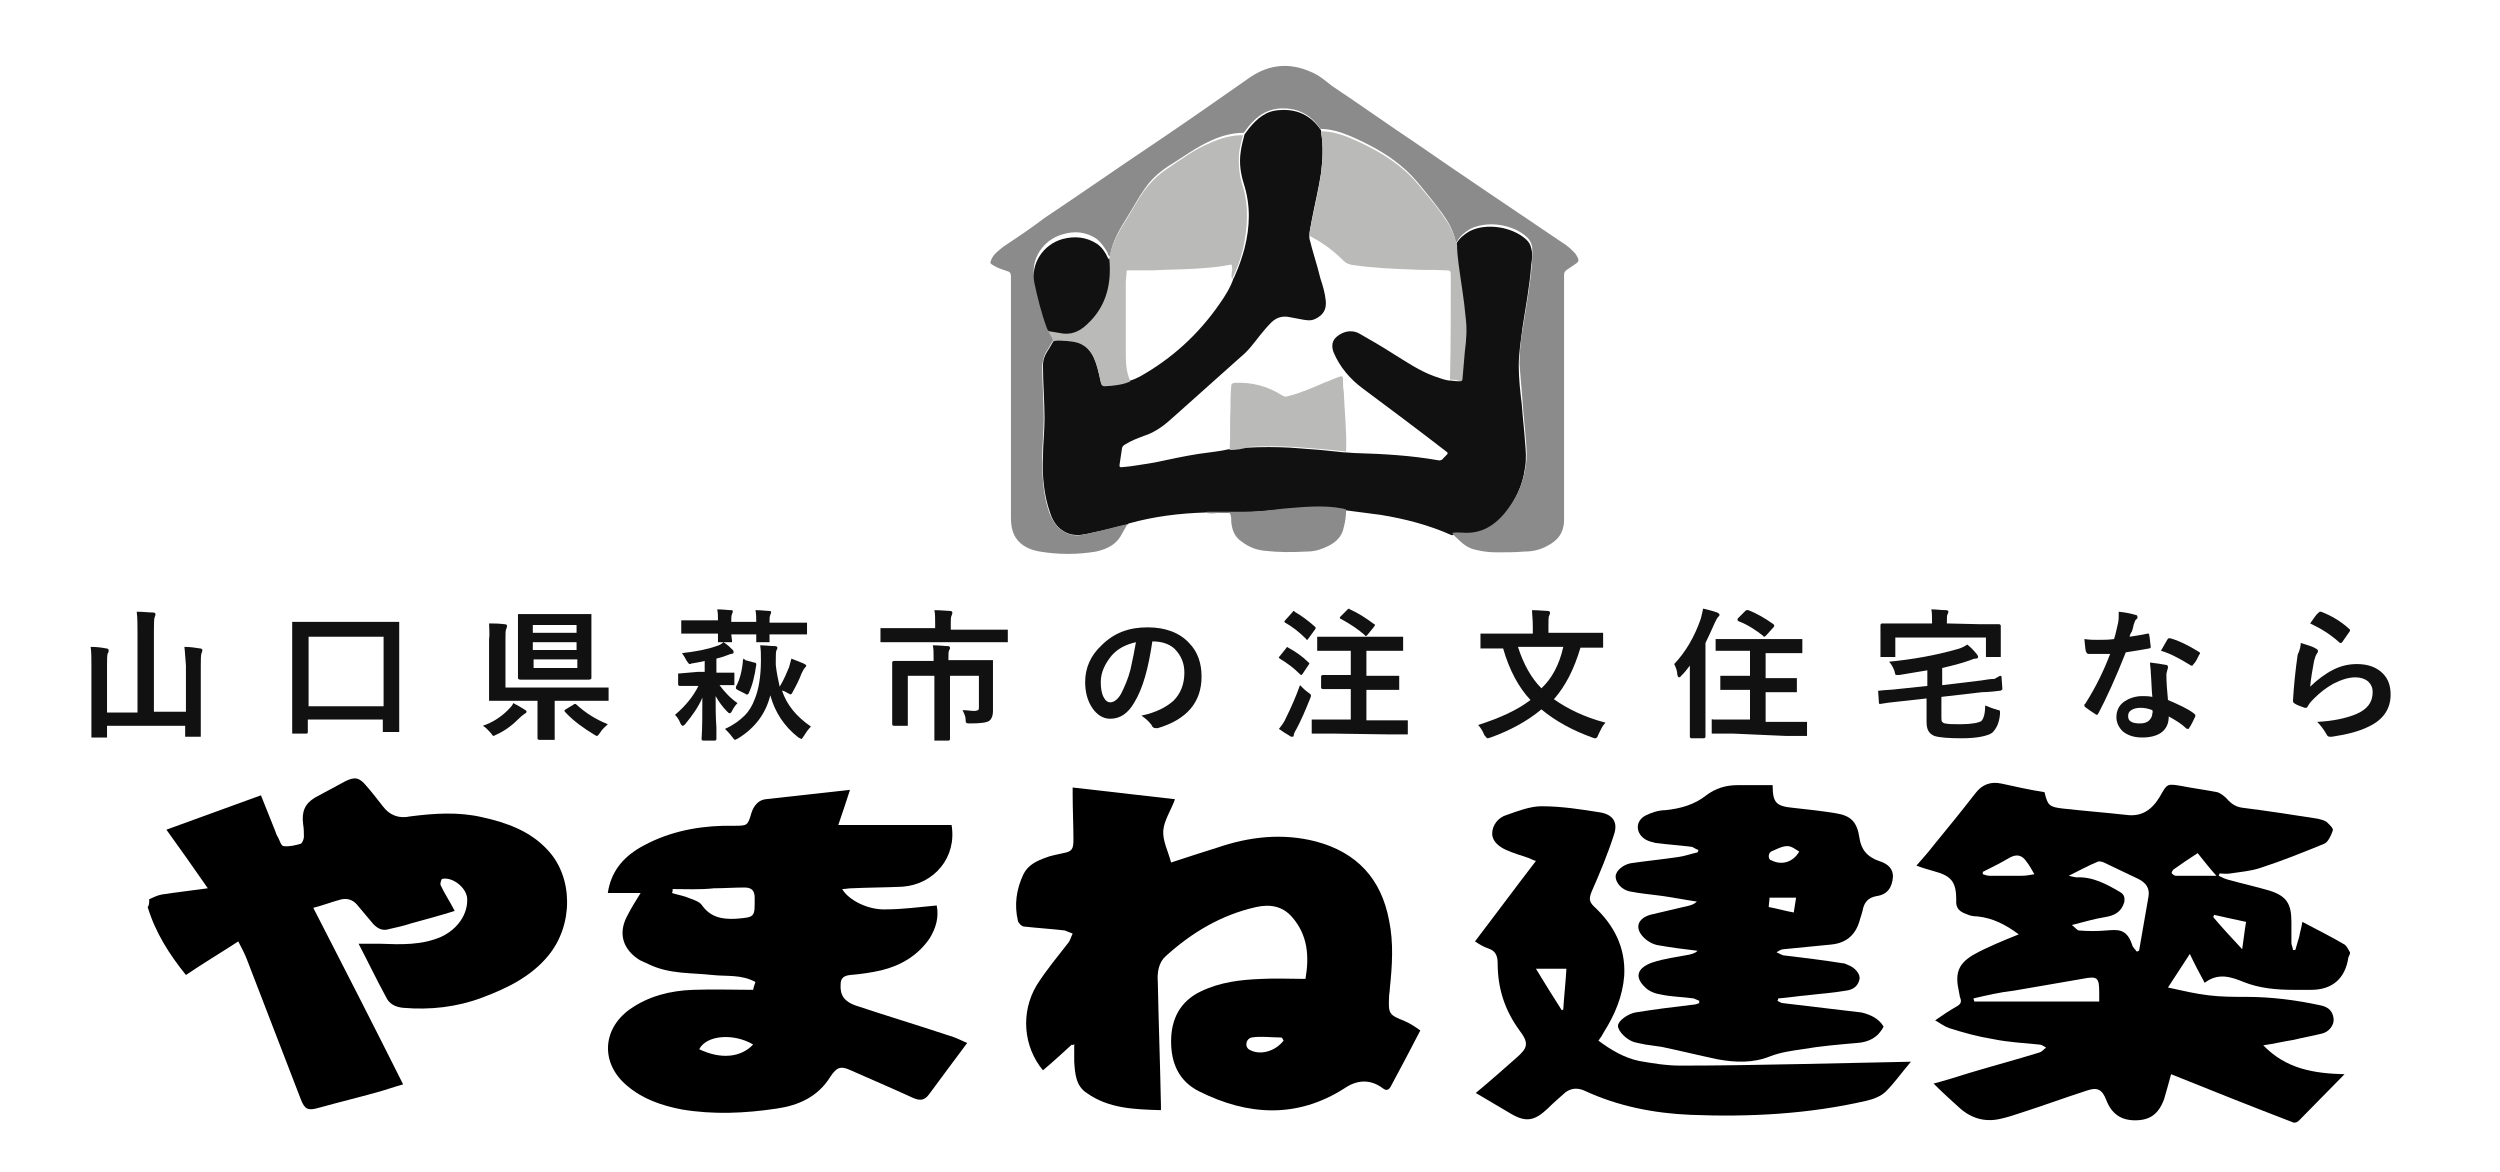 <?xml version="1.0" encoding="utf-8"?>
<!-- Generator: Adobe Illustrator 24.0.2, SVG Export Plug-In . SVG Version: 6.00 Build 0)  -->
<svg version="1.1" id="レイヤー_1" xmlns="http://www.w3.org/2000/svg" xmlns:xlink="http://www.w3.org/1999/xlink" x="0px"
	 y="0px" viewBox="0 0 320 150" style="enable-background:new 0 0 320 150;" xml:space="preserve">
<style type="text/css">
	.st0{fill:none;}
	.st1{fill:#111111;}
	.st2{fill:#8B8B8B;}
	.st3{fill:#BABAB8;}
</style>
<polygon class="st0" points="102.4,-46.8 100.2,-46.8 100.2,-46.8 "/>
<g>
	<path class="st1" d="M23.6,82.8c0.7,0,1.4,0.1,2,0.2c0.2,0,0.3,0.1,0.3,0.2c0,0.1,0,0.2-0.1,0.4c-0.1,0.2-0.1,0.8-0.1,1.8v5.6
		l0,3.1c0,0.1,0,0.2,0,0.2c0,0-0.1,0-0.2,0h-1.6c-0.1,0-0.1,0-0.2,0c0,0,0-0.1,0-0.2v-1.2h-10v1.3c0,0.1,0,0.2,0,0.2
		c0,0-0.1,0-0.2,0h-1.6c-0.1,0-0.1,0-0.2,0c0,0,0-0.1,0-0.2l0-3.2v-5.8c0-1,0-1.8-0.1-2.4c0.8,0,1.5,0.1,2,0.2
		c0.2,0,0.3,0.1,0.3,0.2c0,0.1,0,0.1,0,0.2c0,0.1-0.1,0.2-0.1,0.2c-0.1,0.2-0.1,0.8-0.1,1.7v5.9h3.9V81.1c0-1,0-2-0.1-2.8
		c0.9,0,1.5,0.1,2.1,0.1c0.2,0,0.3,0.1,0.3,0.2c0,0.1,0,0.2-0.1,0.4c-0.1,0.2-0.1,0.9-0.1,2v10.1h4.1v-5.9
		C23.7,84.2,23.7,83.5,23.6,82.8z"/>
	<path class="st1" d="M39.2,93.9h-1.6c-0.1,0-0.2,0-0.2,0c0,0,0-0.1,0-0.2l0-6v-3.4l0-4.5c0-0.1,0-0.2,0-0.2c0,0,0.1,0,0.2,0l2.5,0
		h8.3l2.5,0c0.1,0,0.2,0,0.2,0c0,0,0,0.1,0,0.2l0,4v3.8l0,5.9c0,0.1,0,0.2,0,0.2c0,0-0.1,0-0.2,0h-1.7c-0.1,0-0.2,0-0.2,0
		c0,0,0-0.1,0-0.2v-1.4h-9.6v1.4c0,0.1,0,0.2,0,0.2C39.4,93.9,39.3,93.9,39.2,93.9z M39.5,81.5v8.9h9.6v-8.9H39.5z"/>
	<path class="st1" d="M65.7,90c0.6,0.3,1.1,0.6,1.4,0.8c0.2,0.1,0.3,0.2,0.3,0.3c0,0.1-0.1,0.2-0.3,0.3c-0.1,0.1-0.3,0.2-0.6,0.5
		c-0.9,0.9-1.8,1.6-2.9,2.1c-0.2,0.1-0.4,0.2-0.4,0.2c-0.1,0-0.2-0.1-0.4-0.4c-0.3-0.3-0.6-0.7-1-0.9c1.2-0.4,2.3-1.1,3.2-2
		C65.3,90.6,65.6,90.3,65.7,90z M62.6,79.8c0.6,0,1.2,0,2,0.1c0.2,0,0.3,0.1,0.3,0.2c0,0,0,0.2-0.1,0.4c-0.1,0.2-0.1,0.6-0.1,1.3V88
		h10.6l2.4,0c0.1,0,0.2,0,0.2,0c0,0,0,0.1,0,0.2v1.3c0,0.1,0,0.1,0,0.2c0,0-0.1,0-0.2,0l-2.4,0h-4.3v2.8l0,2c0,0.1,0,0.2,0,0.2
		c0,0-0.1,0-0.2,0H69c-0.1,0-0.2-0.1-0.2-0.2l0-2v-2.8h-3.6l-2.4,0c-0.1,0-0.2,0-0.2,0c0,0,0-0.1,0-0.2l0-2.3v-5.3
		C62.7,81.1,62.6,80.4,62.6,79.8z M75.5,78.6c0.1,0,0.2,0,0.2,0c0,0,0,0.1,0,0.2l0,2v4l0,2c0,0.1-0.1,0.2-0.4,0.2l-2.2,0h-4.1
		l-2.3,0c-0.3,0-0.4-0.1-0.4-0.2l0-2v-4l0-2c0-0.1,0-0.2,0-0.2c0,0,0.1,0,0.2,0l2.3,0h4.3L75.5,78.6z M68.2,80v1h5.6v-1H68.2z
		 M68.2,83.2h5.6v-1h-5.6V83.2z M73.9,85.5v-1.1h-5.6v1.1H73.9z M77.8,92.7c-0.3,0.3-0.7,0.6-1,1.1c-0.2,0.3-0.3,0.4-0.4,0.4
		S76.2,94.1,76,94c-1.3-0.8-2.6-1.7-3.7-2.9C72.3,91,72.2,91,72.2,91c0,0,0.1-0.1,0.2-0.2l1-0.6c0.1-0.1,0.2-0.1,0.2-0.1
		c0.1,0,0.1,0,0.2,0.1C75,91.3,76.3,92.1,77.8,92.7z"/>
	<path class="st1" d="M89.3,86h0.9v-1.4c-0.4,0.1-0.9,0.2-1.5,0.3c-0.2,0-0.3,0.1-0.4,0.1c-0.1,0-0.2-0.1-0.4-0.4
		c-0.2-0.4-0.4-0.7-0.6-1c1.8-0.2,3.3-0.5,4.4-0.9c0.4-0.1,0.7-0.3,0.9-0.5c0.5,0.3,0.9,0.7,1.2,1c0.1,0.1,0.1,0.2,0.1,0.3
		c0,0.1-0.1,0.2-0.3,0.2c-0.1,0-0.3,0.1-0.6,0.2c-0.5,0.2-0.9,0.3-1.3,0.4v1.8h0.1l2,0c0.1,0,0.2,0,0.2,0c0,0,0,0.1,0,0.2v1.2
		c0,0.1,0,0.2,0,0.2c0,0-0.1,0-0.2,0c0,0-0.2,0-0.5,0c-0.3,0-0.7,0-1.2,0c0.6,0.8,1.3,1.6,2.3,2.3c-0.3,0.3-0.5,0.6-0.7,1
		c-0.1,0.2-0.2,0.3-0.3,0.3c-0.1,0-0.2-0.1-0.4-0.3c-0.5-0.5-1-1.2-1.4-1.9c0,1.4,0,2.7,0.1,4c0,1,0,1.5,0,1.5
		c0,0.1-0.1,0.2-0.2,0.2h-1.5c-0.1,0-0.2-0.1-0.2-0.2c0.1-1.4,0.1-3.2,0.1-5.3c-0.5,1.2-1.3,2.3-2.2,3.4c-0.1,0.1-0.2,0.2-0.3,0.2
		c-0.1,0-0.2-0.1-0.3-0.3c-0.2-0.5-0.4-0.8-0.7-1.1c1.3-1.1,2.3-2.3,3-3.7h-0.4l-2,0c-0.1,0-0.2-0.1-0.2-0.2v-1.2c0-0.1,0-0.2,0-0.2
		c0,0,0.1,0,0.2,0L89.3,86z M91.8,78c0.8,0,1.4,0.1,1.8,0.1c0.2,0,0.2,0.1,0.2,0.2l-0.1,0.3c-0.1,0.2-0.1,0.5-0.1,1h3.2
		c0-0.5,0-1-0.1-1.5c0.8,0,1.4,0.1,1.8,0.1c0.2,0,0.2,0.1,0.2,0.2c0,0,0,0.1-0.1,0.3c-0.1,0.2-0.1,0.5-0.1,1h2.3l2.3,0
		c0.1,0,0.2,0,0.2,0c0,0,0,0.1,0,0.2V81c0,0.1,0,0.2,0,0.2s-0.1,0-0.2,0l-2.3,0h-2.3l0,0.8c0,0.1,0,0.2,0,0.2c0,0-0.1,0-0.2,0H97
		c-0.1,0-0.1,0-0.2,0c0,0,0-0.1,0-0.2c0,0,0-0.1,0-0.3s0-0.3,0-0.5h-3.2l0.1,0.8c0,0.1,0,0.2,0,0.2c0,0-0.1,0-0.2,0h-1.4
		c-0.1,0-0.2,0-0.2,0c0,0,0-0.1,0-0.2c0,0,0-0.1,0-0.3c0-0.2,0-0.4,0-0.6h-2.2l-2.3,0c-0.1,0-0.2,0-0.2,0c0,0,0-0.1,0-0.2v-1.3
		c0-0.1,0-0.2,0-0.2c0,0,0.1,0,0.2,0l2.3,0h2.2C91.9,78.9,91.9,78.4,91.8,78z M103.8,93c-0.3,0.3-0.6,0.7-0.9,1.2
		c-0.2,0.3-0.3,0.4-0.3,0.4s-0.2-0.1-0.4-0.2c-1.8-1.4-3-3.2-3.6-5.4c-0.6,2.4-2,4.2-4.1,5.5c-0.2,0.1-0.4,0.2-0.4,0.2
		c-0.1,0-0.2-0.1-0.4-0.4c-0.3-0.4-0.6-0.7-0.9-1c1.1-0.5,1.9-1.1,2.5-1.7c0.6-0.6,1-1.3,1.3-2.1c0.5-1.2,0.8-2.9,0.8-5
		c0-0.7,0-1.3-0.1-1.9c0.7,0,1.3,0.1,1.9,0.1c0.2,0,0.3,0.1,0.3,0.2c0,0.1,0,0.2-0.1,0.3c-0.1,0.2-0.1,0.6-0.1,1.3
		c0,0.2,0,0.4,0,0.6c0.1,1,0.3,1.9,0.5,2.8c0.6-1,0.9-1.8,1.2-2.5c0.1-0.4,0.2-0.7,0.3-1.1c0.5,0.2,1,0.4,1.5,0.6
		c0.2,0.1,0.4,0.2,0.4,0.3c0,0.1-0.1,0.2-0.2,0.3c-0.1,0.1-0.2,0.3-0.4,0.7c-0.3,0.8-0.7,1.6-1.1,2.3c-0.1,0.3-0.3,0.4-0.3,0.4
		c0,0-0.2-0.1-0.4-0.2c-0.3-0.2-0.6-0.3-0.7-0.3C100.7,90.2,101.9,91.7,103.8,93z M95.4,84.5l1.1,0.3c0.2,0,0.3,0.1,0.3,0.2
		c0,0,0,0,0,0.1c-0.2,1.4-0.5,2.7-1,3.7c-0.1,0.1-0.1,0.1-0.2,0.1c0,0-0.1,0-0.2-0.1l-1-0.5c-0.1-0.1-0.2-0.1-0.2-0.2
		c0,0,0-0.1,0-0.2c0.5-0.9,0.8-2.1,0.9-3.4c0-0.1,0.1-0.2,0.1-0.2C95.3,84.4,95.3,84.4,95.4,84.5z"/>
	<path class="st1" d="M115.2,82.2l-2.3,0c-0.1,0-0.2,0-0.2,0c0,0,0-0.1,0-0.2v-1.4c0-0.1,0-0.2,0-0.2c0,0,0.1,0,0.2,0l2.3,0h4.5
		v-0.6c0-0.7,0-1.3-0.1-1.7c0.9,0,1.6,0.1,2,0.1c0.2,0,0.3,0.1,0.3,0.2c0,0.1,0,0.2-0.1,0.4c-0.1,0.2-0.1,0.5-0.1,1.1v0.7h4.8l2.3,0
		c0.1,0,0.1,0,0.2,0c0,0,0,0.1,0,0.2V82c0,0.1,0,0.2,0,0.2c0,0-0.1,0-0.2,0l-2.3,0L115.2,82.2L115.2,82.2z M123.2,90.9
		c0.6,0,1.1,0.1,1.5,0.1c0.3,0,0.4-0.1,0.5-0.1c0.1-0.1,0.1-0.2,0.1-0.4v-4h-3.7v5.4l0,2.7c0,0.1-0.1,0.2-0.2,0.2h-1.6
		c-0.1,0-0.2,0-0.2,0c0,0,0-0.1,0-0.2l0-2.7v-5.4h-3.4v4.2l0,2c0,0.1,0,0.2,0,0.2s-0.1,0-0.2,0h-1.6c-0.1,0-0.2-0.1-0.2-0.2l0-2.1
		v-3.8l0-2c0-0.1,0.1-0.2,0.2-0.2l2.5,0h2.6v-0.3c0-0.7,0-1.3-0.1-1.7c0.9,0,1.5,0.1,1.9,0.1c0.2,0,0.3,0.1,0.3,0.2
		c0,0.1,0,0.2-0.1,0.3c-0.1,0.2-0.1,0.5-0.1,1v0.3h3l2.5,0c0.1,0,0.1,0,0.2,0c0,0,0,0.1,0,0.2l0,2.1v2.4l0,1.8
		c0,0.5-0.1,0.9-0.4,1.2c-0.3,0.3-1.2,0.4-2.5,0.4c-0.3,0-0.5,0-0.5-0.1c-0.1,0-0.1-0.2-0.1-0.4C123.6,91.7,123.4,91.3,123.2,90.9z"
		/>
	<path class="st1" d="M147.5,82.1c-0.5,3.4-1.2,6-2.3,7.8c-0.8,1.4-1.8,2.1-3.1,2.1c-0.9,0-1.7-0.5-2.3-1.4c-0.6-0.9-0.9-2-0.9-3.3
		c0-1.8,0.7-3.4,2.1-4.7c1.6-1.6,3.5-2.3,5.9-2.3c2.3,0,4.1,0.7,5.3,2c1.1,1.1,1.6,2.6,1.6,4.3c0,3.3-1.9,5.5-5.6,6.6
		c-0.1,0-0.2,0-0.3,0c-0.2,0-0.4-0.1-0.5-0.4c-0.3-0.4-0.7-0.8-1.3-1.2c1.9-0.4,3.2-1.1,4.1-1.9c0.9-0.9,1.4-2.1,1.4-3.6
		c0-1.2-0.4-2.2-1.3-3.1C149.6,82.4,148.7,82.1,147.5,82.1C147.6,82.1,147.5,82.1,147.5,82.1z M145.4,82.2c-1.3,0.3-2.3,0.8-3.1,1.7
		c-0.9,1.1-1.4,2.2-1.4,3.4c0,0.8,0.1,1.5,0.4,2c0.2,0.4,0.5,0.6,0.8,0.6c0.5,0,1-0.4,1.4-1.1c0.4-0.8,0.9-1.9,1.2-3.1
		C145,84.4,145.2,83.3,145.4,82.2z"/>
	<path class="st1" d="M164.9,82.9c0.9,0.5,1.8,1.1,2.6,1.9c0.1,0.1,0.1,0.1,0.1,0.1c0,0,0,0.1-0.1,0.2l-0.8,1.2
		c-0.1,0.1-0.1,0.1-0.1,0.1s-0.1,0-0.2-0.1c-0.8-0.8-1.6-1.4-2.6-2c-0.1-0.1-0.1-0.1-0.1-0.1c0-0.1,0-0.1,0.1-0.2l0.8-1
		c0.1-0.1,0.1-0.2,0.2-0.2C164.8,82.8,164.8,82.9,164.9,82.9z M163.7,93.3c0.4-0.5,0.7-0.9,0.9-1.4c0.7-1.4,1.3-2.8,1.8-4.2
		c0.4,0.4,0.7,0.7,1,0.9c0.3,0.2,0.4,0.3,0.4,0.4c0,0.1,0,0.2-0.1,0.4c-0.6,1.5-1.2,2.9-1.8,4c-0.2,0.3-0.3,0.6-0.3,0.7
		c0,0.2-0.1,0.2-0.2,0.2c-0.1,0-0.2,0-0.3-0.1C164.6,93.9,164.1,93.6,163.7,93.3z M165.7,78.3c0.9,0.5,1.8,1.2,2.6,1.9
		c0.1,0.1,0.1,0.1,0.1,0.2c0,0,0,0.1-0.1,0.2l-0.8,1.1c-0.1,0.1-0.1,0.2-0.2,0.2c0,0-0.1,0-0.1-0.1c-0.9-0.9-1.8-1.6-2.7-2.1
		c-0.1-0.1-0.1-0.1-0.1-0.1s0-0.1,0.1-0.2l0.9-1c0.1-0.1,0.1-0.2,0.2-0.2C165.6,78.2,165.7,78.2,165.7,78.3z M170.6,93.9l-2.5,0
		c-0.1,0-0.1,0-0.2,0c0,0,0-0.1,0-0.2v-1.4c0-0.1,0-0.2,0-0.2c0,0,0.1,0,0.2,0l2.5,0h2.3v-3.9h-1.2l-2.4,0c-0.1,0-0.2-0.1-0.2-0.2
		v-1.4c0-0.1,0.1-0.2,0.2-0.2l2.4,0h1.2v-3.1h-1.6l-2.5,0c-0.1,0-0.1,0-0.2,0c0,0,0-0.1,0-0.2v-1.4c0-0.1,0-0.2,0-0.2
		c0,0,0.1,0,0.2,0l2.5,0h5.6l2.5,0c0.1,0,0.1,0,0.2,0c0,0,0,0.1,0,0.2v1.4c0,0.1,0,0.2,0,0.2c0,0-0.1,0-0.2,0l-2.5,0h-2v3.2h1.6
		l2.4,0c0.1,0,0.2,0,0.2,0c0,0,0,0.1,0,0.2v1.4c0,0.1,0,0.1,0,0.2c0,0-0.1,0-0.2,0l-2.4,0h-1.6v3.9h2.6l2.5,0c0.1,0,0.1,0,0.2,0
		c0,0,0,0.1,0,0.2v1.4c0,0.1,0,0.2,0,0.2c0,0-0.1,0-0.2,0l-2.5,0L170.6,93.9L170.6,93.9z M172.8,78c0.9,0.4,1.9,1,3.1,1.9
		C176,79.9,176,80,176,80c0,0.1-0.1,0.1-0.1,0.2l-0.9,1.1c-0.1,0.1-0.1,0.1-0.2,0.1c0,0-0.1,0-0.1-0.1c-0.8-0.7-1.8-1.4-3.1-2.1
		c-0.1,0-0.1-0.1-0.1-0.1c0-0.1,0-0.1,0.1-0.2l0.9-0.9c0.1-0.1,0.2-0.1,0.2-0.1C172.7,77.9,172.7,78,172.8,78z"/>
	<path class="st1" d="M205.5,92.5c-0.4,0.4-0.6,0.9-0.9,1.5c-0.1,0.3-0.2,0.5-0.4,0.5c-0.1,0-0.2,0-0.4-0.1
		c-2.5-0.9-4.7-2.1-6.5-3.6c-1.8,1.5-4,2.7-6.5,3.6c-0.3,0.1-0.4,0.1-0.4,0.1c-0.1,0-0.2-0.2-0.4-0.4c-0.2-0.5-0.5-1-0.8-1.3
		c2.8-0.9,5-1.9,6.7-3.2c-1.5-1.6-2.7-3.8-3.5-6.6h-0.4l-2.3,0c-0.1,0-0.1,0-0.2,0c0,0,0-0.1,0-0.2v-1.5c0-0.1,0-0.2,0-0.2
		c0,0,0.1,0,0.2,0l2.3,0h4.2v-0.9c0-0.9-0.1-1.6-0.1-2.1c0.9,0,1.6,0.1,2,0.1c0.2,0,0.3,0.1,0.3,0.2c0,0.1,0,0.2-0.1,0.4
		c-0.1,0.1-0.1,0.6-0.1,1.4V81h4.5l2.3,0c0.1,0,0.2,0,0.2,0c0,0,0,0.1,0,0.2v1.5c0,0.1,0,0.2,0,0.2s-0.1,0-0.2,0l-2.3,0h-0.4
		c-0.8,2.7-1.9,4.9-3.4,6.6C200.6,90.7,202.8,91.8,205.5,92.5z M200.1,82.8h-5.8c0.7,2.2,1.7,4,3,5.3
		C198.6,86.9,199.6,85.1,200.1,82.8z"/>
	<path class="st1" d="M214.3,85c1.5-1.6,2.6-3.5,3.4-5.8c0.1-0.4,0.2-0.8,0.3-1.3c0.9,0.2,1.5,0.4,1.8,0.5c0.2,0.1,0.3,0.2,0.3,0.3
		c0,0.1-0.1,0.2-0.2,0.3c-0.1,0.1-0.2,0.3-0.4,0.7c-0.4,0.9-0.8,1.8-1.2,2.6v9.2l0,2.8c0,0.1-0.1,0.2-0.2,0.2h-1.6
		c-0.1,0-0.2-0.1-0.2-0.2l0-2.8v-6.3c-0.3,0.4-0.6,0.8-1.1,1.3c-0.1,0.2-0.3,0.2-0.3,0.2c-0.1,0-0.1-0.1-0.2-0.3
		C214.7,85.9,214.5,85.4,214.3,85z M221.8,93.9l-2.5,0c-0.1,0-0.1,0-0.2,0c0,0,0-0.1,0-0.2v-1.4c0-0.1,0-0.1,0-0.2s0.1,0,0.2,0
		l2.5,0h2.2v-3.8h-1.2l-2.4,0c-0.1,0-0.2,0-0.2,0c0,0,0-0.1,0-0.2v-1.4c0-0.1,0-0.2,0-0.2c0,0,0.1,0,0.2,0l2.4,0h1.2v-3.2h-1.7
		l-2.5,0c-0.1,0-0.1,0-0.2,0c0,0,0-0.1,0-0.2V82c0-0.1,0-0.2,0-0.2c0,0,0.1,0,0.2,0l2.5,0h5.7l2.5,0c0.1,0,0.2,0,0.2,0s0,0.1,0,0.2
		v1.4c0,0.1,0,0.2,0,0.2c0,0-0.1,0-0.2,0l-2.5,0h-2v3.2h1.4l2.4,0c0.1,0,0.1,0,0.2,0c0,0,0,0.1,0,0.2v1.4c0,0.1,0,0.1,0,0.2
		c0,0-0.1,0-0.2,0l-2.4,0H226v3.8h2.6l2.5,0c0.1,0,0.1,0,0.2,0c0,0,0,0.1,0,0.2v1.4c0,0.1,0,0.2,0,0.2c0,0-0.1,0-0.2,0l-2.5,0
		L221.8,93.9L221.8,93.9z M223.8,78.1c1,0.4,2.1,1,3.2,1.8c0.1,0.1,0.1,0.1,0.1,0.2c0,0,0,0.1-0.1,0.2l-0.9,1
		c-0.1,0.1-0.2,0.2-0.3,0.2c0,0-0.1,0-0.1-0.1c-0.9-0.7-1.9-1.4-3.2-1.9c-0.1-0.1-0.1-0.1-0.1-0.2s0-0.1,0.1-0.2l0.9-0.9
		c0.1-0.1,0.1-0.1,0.2-0.1C223.6,78.1,223.7,78.1,223.8,78.1z"/>
	<path class="st1" d="M256,86.5C256.1,86.5,256.1,86.5,256,86.5c0.2,0,0.2,0.1,0.2,0.2l0.1,1.4c0,0,0,0.1,0,0.1
		c0,0.1-0.1,0.1-0.2,0.2c-1.5,0.2-2.3,0.2-2.4,0.2l-5.2,0.6v2.6c0,0.3,0,0.5,0.1,0.6c0.1,0.1,0.2,0.2,0.4,0.2c0.4,0.1,1,0.1,2,0.1
		c1.4,0,2.3-0.2,2.6-0.4c0.3-0.3,0.5-0.9,0.5-2c0.5,0.2,1,0.4,1.4,0.5c0.2,0.1,0.4,0.1,0.4,0.1c0,0,0.1,0.1,0.1,0.2c0,0,0,0.1,0,0.3
		c-0.1,1.2-0.5,1.9-1,2.4c-0.6,0.4-1.9,0.7-3.9,0.7c-1.7,0-2.9-0.1-3.5-0.3c-0.7-0.3-1-0.8-1-1.8v-3l-3.6,0.4
		c-1,0.1-1.8,0.2-2.3,0.3c0,0-0.1,0-0.1,0c-0.1,0-0.1-0.1-0.1-0.2l-0.1-1.4v0c0,0,0,0,0,0c0-0.1,0.1-0.1,0.2-0.1
		c0.8-0.1,1.6-0.1,2.3-0.2l3.8-0.4v-2c-1.2,0.2-2.4,0.4-3.6,0.6c-0.2,0-0.3,0-0.3,0c-0.1,0-0.2,0-0.2-0.1c0-0.1-0.1-0.2-0.1-0.4
		c-0.2-0.5-0.4-0.9-0.7-1.2c3-0.3,5.9-0.8,8.7-1.6c0.4-0.1,0.9-0.3,1.3-0.6c0.4,0.3,0.8,0.7,1.2,1.2c0.1,0.1,0.2,0.3,0.2,0.4
		c0,0.1-0.1,0.2-0.3,0.2c-0.2,0-0.5,0.1-0.7,0.2c-1.1,0.4-2.3,0.7-3.6,1v2.2l5-0.6c0.6-0.1,1.2-0.2,1.7-0.2
		C255.8,86.6,256,86.5,256,86.5z M253.5,79.9l2.4,0c0.1,0,0.2,0.1,0.2,0.2l0,1v0.8l0,2c0,0.1,0,0.2,0,0.2c0,0-0.1,0-0.2,0h-1.5
		c-0.1,0-0.2,0-0.2,0c0,0,0-0.1,0-0.2v-2.3h-11.6v2.3c0,0.1,0,0.2,0,0.2c0,0-0.1,0-0.2,0h-1.5c-0.1,0-0.1,0-0.2,0c0,0,0-0.1,0-0.2
		l0-2v-0.7l0-1.2c0-0.1,0.1-0.2,0.2-0.2l2.4,0h4v-0.1c0-0.8,0-1.4-0.1-1.7c0.7,0,1.3,0.1,1.9,0.1c0.2,0,0.3,0.1,0.3,0.2
		c0,0,0,0.1-0.1,0.3c-0.1,0.1-0.1,0.5-0.1,1.1v0.1L253.5,79.9L253.5,79.9z"/>
	<path class="st1" d="M272.6,81.5c0.6-0.1,1.4-0.2,2.3-0.4c0.1,0,0.1,0,0.1,0c0.1,0,0.1,0.1,0.1,0.2c0.1,0.4,0.1,0.9,0.2,1.5
		c0,0.1-0.1,0.2-0.2,0.2c-0.6,0.1-1.6,0.3-3,0.5c-1.3,3.3-2.5,5.9-3.5,7.8c-0.1,0.1-0.1,0.2-0.2,0.2c0,0-0.1,0-0.2-0.1
		c-0.5-0.3-0.9-0.6-1.3-0.9c-0.1-0.1-0.1-0.1-0.1-0.2s0-0.2,0.1-0.2c1.4-2.2,2.4-4.3,3.2-6.4c-0.5,0-1.1,0-1.8,0c-0.4,0-0.7,0-1,0
		c-0.1,0-0.2-0.1-0.3-0.3c-0.1-0.3-0.1-0.8-0.2-1.6c0.7,0.1,1.2,0.1,1.7,0.1c0.7,0,1.4,0,2.1-0.1c0.2-0.6,0.3-1.2,0.5-2
		c0.1-0.4,0.1-0.9,0.1-1.5c1,0.1,1.8,0.3,2.1,0.4c0.2,0,0.3,0.1,0.3,0.3c0,0.1,0,0.2-0.2,0.3c-0.1,0.1-0.2,0.4-0.3,0.7
		c0,0.1-0.1,0.4-0.2,0.8C272.7,81.1,272.6,81.3,272.6,81.5z M275.5,89.2c-0.1-0.9-0.1-1.9-0.2-3.1c0-0.5-0.1-0.9-0.1-1.3
		c0.8,0.1,1.5,0.2,2,0.3c0.2,0,0.3,0.1,0.3,0.3c0,0,0,0.2-0.1,0.4c0,0.2-0.1,0.3-0.1,0.5c0,0,0,0.1,0,0.2c0,0.9,0.1,2,0.2,3.1
		c1.4,0.6,2.5,1.1,3.3,1.7c0.1,0.1,0.2,0.2,0.2,0.2c0,0,0,0.1,0,0.2c-0.3,0.6-0.5,1.1-0.8,1.5c0,0.1-0.1,0.1-0.2,0.1
		c0,0-0.1,0-0.2-0.1c-0.5-0.5-1.3-1-2.2-1.5c0,0.9-0.3,1.6-1,2.1c-0.6,0.4-1.4,0.6-2.4,0.6c-1.1,0-1.9-0.3-2.5-0.8
		c-0.5-0.5-0.8-1.1-0.8-1.8c0-0.8,0.3-1.5,1-2c0.6-0.4,1.4-0.7,2.3-0.7C274.6,89.1,275,89.1,275.5,89.2z M275.5,90.9
		c-0.5-0.2-1-0.3-1.5-0.3c-0.5,0-0.9,0.1-1.2,0.3c-0.3,0.2-0.4,0.4-0.4,0.8c0,0.6,0.5,0.9,1.5,0.9c0.5,0,0.9-0.1,1.2-0.4
		c0.2-0.2,0.4-0.5,0.4-0.9C275.6,91.1,275.5,91,275.5,90.9z M276.6,83.3c0.5-0.9,0.8-1.4,0.8-1.4c0.1-0.1,0.1-0.2,0.2-0.2
		c0,0,0.1,0,0.2,0c1.1,0.3,2.3,0.9,3.6,1.7c0.1,0.1,0.2,0.1,0.2,0.2c0,0.1,0,0.1-0.1,0.2c-0.2,0.4-0.4,0.9-0.8,1.3
		c0,0.1-0.1,0.1-0.2,0.1c0,0-0.1,0-0.2-0.1C279,84.3,277.7,83.6,276.6,83.3z"/>
	<path class="st1" d="M294.5,82.3c1,0.3,1.6,0.5,1.9,0.7c0.2,0.1,0.3,0.2,0.3,0.3c0,0.1,0,0.2-0.1,0.3c-0.2,0.3-0.3,0.6-0.4,1
		c-0.2,1.1-0.4,2.2-0.5,3.3c0.9-0.9,2-1.7,3-2.2c1-0.5,2-0.7,3-0.7c1.4,0,2.5,0.4,3.3,1.2c0.7,0.7,1,1.6,1,2.7
		c0,1.8-0.9,3.2-2.8,4.1c-1.2,0.6-2.7,1-4.7,1.3c-0.1,0-0.2,0-0.3,0c-0.2,0-0.3-0.1-0.4-0.3c-0.4-0.7-0.8-1.2-1.2-1.6
		c2.1-0.1,3.8-0.5,5-1c1.4-0.6,2.1-1.5,2.1-2.8c0-0.6-0.2-1-0.6-1.4c-0.4-0.3-0.9-0.5-1.6-0.5c-0.9,0-1.8,0.3-2.8,0.8
		c-0.9,0.5-1.7,1.1-2.5,1.9c-0.3,0.3-0.6,0.6-0.8,1c-0.1,0.1-0.1,0.2-0.2,0.2c0,0-0.1,0-0.2,0c-0.5-0.2-0.9-0.3-1.2-0.5
		c-0.2-0.1-0.3-0.2-0.3-0.4c0.1-1.8,0.3-3.8,0.6-5.9C294.4,83.2,294.5,82.6,294.5,82.3z M295.7,79.8c0.5-0.7,0.8-1.2,1.1-1.4
		c0.1-0.1,0.1-0.1,0.2-0.1c0,0,0.1,0,0.1,0c1.3,0.5,2.5,1.2,3.6,2.2c0.1,0.1,0.1,0.1,0.1,0.2c0,0,0,0.1-0.1,0.2
		c-0.3,0.4-0.6,0.9-0.9,1.3c-0.1,0.1-0.1,0.1-0.2,0.1c-0.1,0-0.1,0-0.2-0.1C298.3,81.2,297,80.4,295.7,79.8z"/>
</g>
<path class="st1" d="M154.3,65.6c-3.3,0.1-6.6,0.5-9.8,1.4c0,0-0.1,0-0.1,0.1c-1.5,0.4-3.1,0.8-4.6,1.1c-0.9,0.2-1.7,0.4-2.7,0.2
	c-1.5-0.4-2.3-1.5-2.7-2.8c-0.8-2.3-1-4.7-0.9-7.1c0-1.6,0.2-3.3,0.2-4.9c0-2.3-0.2-4.5-0.2-6.8c0-0.7,0.2-1.3,0.6-1.9
	c0.3-0.4,0.5-0.9,0.8-1.3c0.7-0.1,1.4,0,2.1,0c1.5,0.1,2.4,0.8,3,2.1c0.4,0.9,0.6,1.8,0.8,2.7c0.2,1,0.2,1,1.2,0.9c0,0,0.1,0,0.1,0
	c0.9-0.1,1.8-0.2,2.6-0.6c0.4-0.1,0.8-0.3,1.2-0.5c4.1-2.3,7.5-5.4,10.2-9.3c0.7-1,1.4-2.1,1.8-3.3c0.1-0.1,0.1-0.2,0.2-0.4
	c0.5-1.1,0.9-2.3,1.2-3.4c0.7-2.8,0.8-5.5-0.1-8.3c-0.4-1.3-0.6-2.6-0.4-4c0.1-0.8,0.3-1.5,0.5-2.3c0.2-0.3,0.4-0.5,0.6-0.8
	c1-1.2,2.1-2.2,3.8-2.3c2.2-0.2,4.1,0.6,5.4,2.6c0,0.1,0,0.1,0,0.2c0.3,1.7,0.2,3.5,0,5.2c-0.3,2-0.8,4-1.2,6.1
	c-0.1,0.7-0.3,1.3-0.3,2c0,0.1,0,0.2,0,0.3c0.4,1.7,1,3.4,1.4,5.1c0.3,0.9,0.6,1.9,0.7,2.9c0.1,1.1-0.3,1.8-1.3,2.3
	c-0.6,0.3-1.1,0.2-1.7,0.1c-0.5-0.1-1-0.2-1.6-0.3c-0.9-0.2-1.7,0-2.4,0.7c-0.5,0.5-1,1.1-1.4,1.6c-0.8,1-1.5,2-2.5,2.8
	c-2.8,2.5-5.6,5-8.4,7.5c-1.2,1.1-2.4,2.1-4,2.6c-0.8,0.3-1.6,0.6-2.4,1.1c-0.2,0.1-0.4,0.3-0.4,0.6c-0.1,0.7-0.2,1.3-0.3,2
	c0,0.3,0,0.3,0.3,0.3c1.4-0.1,2.8-0.4,4.2-0.6c1.9-0.4,3.7-0.8,5.6-1.1c1.3-0.2,2.6-0.3,3.9-0.6c0.8-0.1,1.5-0.2,2.3-0.2
	c1.9-0.1,3.7-0.1,5.6,0c1.3,0.1,2.6,0.2,3.9,0.3c1,0.1,1.9,0.2,2.9,0.3c0.6,0,1.1,0.1,1.7,0.1c3.4,0.1,6.9,0.3,10.3,0.9
	c0.3,0.1,0.6,0,0.8-0.3c0.1-0.1,0.2-0.2,0.2-0.2c0.4-0.4,0.4-0.4,0-0.7c-3.5-2.7-7.1-5.4-10.6-8c-1.6-1.2-2.9-2.7-3.7-4.6
	c-0.3-0.8-0.2-1.5,0.4-2c0.7-0.6,1.8-1,2.9-0.4c1.4,0.8,2.8,1.6,4.2,2.5c1.8,1.1,3.5,2.3,5.5,3c0.6,0.2,1.1,0.4,1.7,0.5
	c0.4,0,0.9,0.1,1.3,0.1c0.2,0,0.3,0,0.3-0.3c0.1-1.2,0.2-2.3,0.3-3.5c0.1-1.5,0.2-2.9,0.1-4.4c-0.3-2.3-0.6-4.5-0.9-6.8
	c-0.1-0.8-0.2-1.7-0.2-2.5c0.1,0,0.1-0.1,0.1-0.1c0.4-0.7,1-1.2,1.7-1.6c2.1-1.1,5.5-0.6,7.3,1.1c0.3,0.3,0.5,0.6,0.6,1.1
	c0.2,0.7,0.1,1.4,0,2.1c-0.2,2.7-0.7,5.3-1.1,7.9c-0.2,1.6-0.5,3.3-0.5,5c0,1.7,0.2,3.4,0.4,5.1c0.1,1.5,0.3,3.1,0.4,4.6
	c0.1,1.1,0.2,2.3,0,3.4c-0.3,2.3-1.3,4.4-2.8,6.2c-1.3,1.5-2.8,2.4-4.8,2.4c-0.6,0-1.2-0.1-1.8,0c-2.9-1.3-6-2.1-9.1-2.6
	c-1.5-0.2-3-0.4-4.6-0.6c-0.1,0-0.2-0.1-0.4-0.1c-2.5-0.4-5.1-0.2-7.6,0c-1.6,0.2-3.3,0.3-4.9,0.4c-1.6,0-3.2,0-4.7,0
	C154.5,65.6,154.4,65.5,154.3,65.6z"/>
<path class="st2" d="M134.8,43.6c-0.3,0.4-0.5,0.9-0.8,1.3c-0.4,0.6-0.5,1.2-0.6,1.9c0,2.3,0.2,4.5,0.2,6.8c0,1.6-0.2,3.3-0.2,4.9
	c0,2.4,0.1,4.8,0.9,7.1c0.5,1.3,1.3,2.4,2.7,2.8c0.9,0.3,1.8,0,2.7-0.2c1.5-0.3,3.1-0.8,4.6-1.1c-0.3,0.5-0.6,1.1-0.9,1.6
	c-0.7,1.1-1.8,1.6-3.1,1.9c-2.4,0.4-4.8,0.4-7.2,0c-1.2-0.2-2.4-0.7-3.1-1.8c-0.5-0.8-0.6-1.7-0.6-2.6c0-5.8,0-11.6,0-17.4
	c0-4.5,0-8.9,0-13.4c0-0.4-0.1-0.6-0.5-0.7c-0.6-0.2-1.2-0.4-1.7-0.7c-0.5-0.3-0.5-0.3-0.3-0.8c0.3-0.7,0.9-1.1,1.5-1.6
	c1.8-1.2,3.6-2.4,5.3-3.7c4.8-3.2,9.5-6.5,14.3-9.7c4-2.7,8-5.5,12-8.3c2.5-1.7,5.1-1.9,7.8-0.7c1,0.4,1.8,1.1,2.7,1.8
	c3.6,2.4,7.1,4.9,10.7,7.3c6.2,4.3,12.5,8.5,18.7,12.7c0.5,0.3,1,0.7,1.4,1.1c0.2,0.2,0.4,0.4,0.5,0.6c0.4,0.7,0.3,0.8-0.3,1.2
	c-0.3,0.2-0.6,0.4-0.9,0.6c-0.3,0.2-0.4,0.4-0.4,0.7c0,1.1,0,2.3,0,3.4c0,9.3,0,18.6,0,27.9c0,1.7-0.8,2.7-2.2,3.4
	c-0.9,0.5-1.9,0.7-2.9,0.7c-1.2,0.1-2.3,0.1-3.5,0.1c-0.9,0-1.8-0.1-2.6-0.3c-1.1-0.2-1.8-0.8-2.6-1.6c-0.2-0.2-0.4-0.3-0.5-0.6
	c0.6-0.1,1.2,0,1.8,0c2,0,3.5-0.9,4.8-2.4c1.5-1.8,2.5-3.9,2.8-6.2c0.2-1.1,0.1-2.3,0-3.4c-0.1-1.5-0.3-3.1-0.4-4.6
	c-0.1-1.7-0.3-3.4-0.4-5.1c0-1.7,0.2-3.3,0.5-5c0.4-2.6,0.9-5.2,1.1-7.9c0-0.7,0.1-1.4,0-2.1c-0.1-0.4-0.3-0.8-0.6-1.1
	c-1.8-1.7-5.1-2.2-7.3-1.1c-0.7,0.4-1.3,0.9-1.7,1.6c0,0.1-0.1,0.1-0.1,0.1c-0.1,0-0.1-0.1-0.1-0.2c-0.3-1.3-0.9-2.4-1.7-3.5
	c-0.8-1.1-1.7-2.2-2.6-3.3c-0.8-1-1.7-2-2.7-2.8c-1.9-1.6-4.2-2.8-6.5-3.8c-1.2-0.5-2.5-0.9-3.8-0.9c-1.3-2-3.2-2.8-5.4-2.6
	c-1.7,0.2-2.8,1.1-3.8,2.3c-0.2,0.3-0.4,0.5-0.6,0.8c-1.5,0-2.9,0.4-4.2,1c-2,0.9-3.7,2.2-5.5,3.3c-1.2,0.8-2.2,1.7-3,2.9
	c-0.8,1.1-1.4,2.3-2.1,3.4c-1,1.6-2,3.2-2.3,5.1c0,0-0.1,0.1-0.1,0.1c-0.1-0.1-0.2-0.2-0.2-0.4c-0.4-0.7-0.8-1.3-1.4-1.8
	c-1.3-0.9-2.8-1.1-4.4-0.6c-2.5,0.7-4.1,3.2-3.6,5.6c0.4,2,0.9,3.9,1.6,5.8c0.1,0.2,0.1,0.3,0.3,0.4c0,0.2,0.1,0.3,0.2,0.5
	C134.6,43.1,134.8,43.3,134.8,43.6z"/>
<path class="st2" d="M154.3,65.6c0.1-0.1,0.3-0.1,0.4-0.1c1.6,0,3.2,0,4.7,0c1.6,0,3.3-0.2,4.9-0.4c2.5-0.2,5.1-0.5,7.6,0
	c0.1,0,0.2,0.1,0.4,0.1c0,0.8-0.1,1.6-0.3,2.3c-0.3,1.5-1.4,2.2-2.7,2.7c-0.7,0.3-1.4,0.4-2.1,0.4c-1.8,0.1-3.6,0.1-5.3-0.1
	c-1.1-0.1-2.1-0.5-3-1.2c-0.9-0.6-1.2-1.5-1.3-2.5c0-0.4,0-0.9-0.2-1.1c-0.3-0.3-0.8-0.1-1.2-0.1C155.5,65.7,154.9,65.8,154.3,65.6z
	"/>
<path class="st3" d="M134.8,43.6c0-0.3-0.3-0.5-0.4-0.8c-0.1-0.2-0.2-0.3-0.2-0.5c0.6,0.1,1.2,0.2,1.8,0.3c1,0.2,1.8-0.1,2.6-0.8
	c2.8-2.3,3.6-5.2,3.3-8.7c0,0,0.1-0.1,0.1-0.1c0.3-1.9,1.3-3.5,2.3-5.1c0.7-1.1,1.3-2.3,2.1-3.4c0.8-1.1,1.8-2.1,3-2.9
	c1.8-1.2,3.5-2.5,5.5-3.3c1.3-0.6,2.7-1,4.2-1c-0.2,0.8-0.4,1.5-0.5,2.3c-0.1,1.4,0,2.7,0.4,4c0.9,2.7,0.7,5.5,0.1,8.3
	c-0.3,1.2-0.7,2.3-1.2,3.4c-0.1,0.1-0.1,0.3-0.2,0.4c-0.2-0.5,0.1-1,0-1.5c0-0.3-0.1-0.4-0.3-0.3c-1.5,0.3-3,0.4-4.5,0.5
	c-1.7,0.1-3.5,0.1-5.2,0.2c-0.9,0-1.8,0-2.6,0c-0.2,0-0.5,0-0.7,0c-0.2,0-0.2,0.1-0.2,0.3c0,0.4-0.1,0.9-0.1,1.3c0,2.9,0,5.8,0,8.7
	c0,1.3,0,2.7,0.6,3.9c-0.8,0.4-1.7,0.5-2.6,0.6c0,0-0.1,0-0.1,0c-1,0.1-1,0.1-1.2-0.9c-0.2-0.9-0.4-1.8-0.8-2.7
	c-0.6-1.3-1.6-2-3-2.1C136.2,43.6,135.5,43.5,134.8,43.6z"/>
<path class="st3" d="M185.6,48.6c0.1-4.4,0.1-8.7,0.1-13.1c0,0,0-0.1,0-0.1c0-0.8,0-0.8-0.8-0.8c-1.4-0.1-2.8,0-4.1-0.1
	c-2.6-0.1-5.2-0.2-7.8-0.6c-0.4-0.1-0.7-0.2-1-0.5c-1.2-1.2-2.5-2.2-4-3c-0.1-0.1-0.3-0.2-0.4-0.1c0-0.7,0.2-1.3,0.3-2
	c0.4-2,0.9-4,1.2-6.1c0.2-1.7,0.3-3.5,0-5.2c0-0.1,0-0.1,0-0.2c1.3,0,2.6,0.4,3.8,0.9c2.3,1,4.6,2.2,6.5,3.8c1,0.8,1.9,1.8,2.7,2.8
	c0.9,1.1,1.8,2.1,2.6,3.3c0.8,1.1,1.4,2.2,1.7,3.5c0,0.1,0.1,0.1,0.1,0.2c0,0.8,0.1,1.7,0.2,2.5c0.3,2.3,0.7,4.5,0.9,6.8
	c0.2,1.5,0.1,2.9-0.1,4.4c-0.1,1.2-0.2,2.3-0.3,3.5c0,0.2-0.1,0.3-0.3,0.3C186.4,48.6,186,48.6,185.6,48.6z"/>
<path class="st3" d="M157.4,57.6c0.1-1.8,0-3.6,0.1-5.3c0-1,0-1.9,0.1-2.9c0-0.3,0.1-0.3,0.4-0.4c2.2-0.1,4.2,0.4,6.1,1.6
	c0.3,0.2,0.5,0.2,0.8,0.1c1.6-0.4,3.2-1.1,4.8-1.8c0.6-0.2,1.2-0.5,1.8-0.7c0.3-0.1,0.4,0,0.4,0.3c0,0.5,0,1.1,0.1,1.6
	c0.1,2.6,0.4,5.1,0.3,7.7c-1-0.1-1.9-0.2-2.9-0.3c-1.3-0.1-2.6-0.2-3.9-0.3c-1.9-0.1-3.8-0.1-5.6,0C159,57.5,158.2,57.6,157.4,57.6z
	"/>
<path class="st1" d="M142,33.2c0.3,3.4-0.5,6.4-3.3,8.7c-0.8,0.6-1.6,0.9-2.6,0.8c-0.6-0.1-1.2-0.2-1.8-0.3
	c-0.2-0.1-0.2-0.2-0.3-0.4c-0.7-1.9-1.2-3.9-1.6-5.8c-0.5-2.4,1.1-4.9,3.6-5.6c1.5-0.4,3-0.3,4.4,0.6c0.6,0.4,1.1,1.1,1.4,1.8
	C141.8,33,141.8,33.1,142,33.2z"/>
<path d="M293.6,143.7c-5.2-2-10.5-4.1-15.7-6.2c-0.3,1.1-0.6,2.2-0.9,3.2c-0.7,1.9-1.8,2.7-3.7,2.7c-1.8,0-3-0.8-3.7-2.6
	c-0.5-1.3-1.1-1.7-2.5-1.2c-2.8,0.9-5.5,1.9-8.3,2.8c-0.9,0.3-1.8,0.6-2.7,0.8c-2.1,0.5-3.9-0.1-5.4-1.5c-1.1-1-2.1-1.9-3.2-3
	c1.5-0.4,3.1-0.9,4.7-1.4c3-0.9,6-1.7,8.9-2.6c0.3-0.1,0.5-0.4,0.8-0.6c-0.3-0.2-0.6-0.4-0.9-0.4c-2-0.2-4-0.3-5.9-0.7
	c-1.9-0.3-3.7-0.8-5.6-1.4c-0.6-0.2-1.1-0.6-1.8-1c1-0.7,1.9-1.3,2.8-1.8c0.5-0.3,0.6-0.6,0.4-1.1c-0.1-0.3-0.1-0.6-0.2-1
	c-0.5-2.3,0.1-3.5,2.1-4.6c0.9-0.5,1.8-0.9,2.7-1.3c0.9-0.4,1.9-0.8,2.9-1.2c-1.6-1.2-3.3-2.1-5.3-2.3c-0.5,0-1-0.1-1.4-0.3
	c-0.9-0.3-1.4-0.8-1.3-1.8c0-2.3-0.6-3.1-2.9-3.7c-0.7-0.2-1.4-0.4-2.2-0.7c0.8-0.9,1.5-1.7,2.2-2.6c1.8-2.2,3.6-4.4,5.3-6.6
	c0.9-1.2,2-1.6,3.4-1.3c1.8,0.4,3.6,0.8,5.5,1.1c0.4,1.7,0.6,1.9,2.4,2.1c2.7,0.3,5.3,0.5,8,0.8c2.1,0.3,3.4-0.7,4.4-2.4
	c0.9-1.6,0.9-1.6,2.7-1.3c1.5,0.3,3.1,0.5,4.6,0.8c0.4,0.1,0.9,0.5,1.2,0.8c0.6,0.7,1.2,1.1,2.1,1.2c3.2,0.4,6.4,0.9,9.6,1.4
	c0.4,0.1,0.8,0.2,1.1,0.4c0.3,0.3,0.9,0.8,0.8,1.1c-0.2,0.6-0.6,1.5-1.1,1.7c-2.7,1.1-5.4,2.2-8.2,3.1c-1.2,0.4-2.5,0.5-3.8,0.7
	c-0.5,0.1-1,0-1.4,0c0,0.1-0.1,0.2-0.1,0.3c0.4,0.2,0.8,0.4,1.2,0.5c1.8,0.5,3.6,0.9,5.3,1.4c2.2,0.7,2.8,1.7,2.8,4
	c0,0.9,0,1.8,0,2.7c0,0.3,0.2,0.6,0.2,0.9c0.1,0,0.2,0,0.3,0c0.2-0.6,0.3-1.1,0.5-1.7c0.1-0.6,0.3-1.2,0.4-1.9
	c1.9,1,3.7,1.9,5.4,2.9c0.3,0.2,0.5,0.7,0.7,1c0,0.1,0,0.1,0,0.2c-0.1,0.1-0.1,0.3-0.2,0.4c-0.4,2.8-2.1,4.2-4.8,4.2
	c-0.7,0-1.4,0-2.2,0c-2.2,0-4.4-0.2-6.4-1c-1.7-0.7-3.3-1.2-5,0.1c-0.7-1.3-1.3-2.4-1.9-3.7c-1,1.5-1.8,2.8-2.8,4.3
	c1.8,0.4,3.5,0.8,5.2,1c1.6,0.2,3.2,0.2,4.8,0.2c3.2,0,6.4,0.4,9.6,1.1c0.9,0.2,1.5,0.7,1.6,1.7c0.1,0.8-0.6,1.7-1.5,1.9
	c-1.2,0.3-2.4,0.5-3.6,0.8c-1.3,0.2-2.5,0.5-3.9,0.7c2.9,3,6.4,3.6,10.4,3.7c-2.1,2.1-3.9,4-5.8,5.9
	C294,143.7,293.8,143.7,293.6,143.7z M273.5,121.8c0.1,0,0.2-0.1,0.3-0.1c0.4-2.3,0.8-4.6,1.2-6.9c0.2-1.1-0.3-1.8-1.3-2.3
	c-1.5-0.7-2.9-1.4-4.4-2.1c-0.2-0.1-0.6-0.2-0.8-0.1c-1.2,0.5-2.3,1.1-3.7,1.8c0.5,0.1,0.8,0.2,1,0.2c2.1-0.1,3.9,0.9,5.6,1.9
	c0.5,0.3,0.6,0.7,0.5,1.3c-0.4,1.3-1.3,1.7-2.5,1.9c-1.3,0.2-2.6,0.6-4.2,1c0.5,0.4,0.7,0.7,0.9,0.7c1.2,0.1,2.3,0.1,3.5,0
	c1.4-0.1,2.6-0.3,3.3,1.8C273,121.3,273.3,121.5,273.5,121.8z M252.6,127.8c0,0.1,0.1,0.2,0.1,0.4c5.3,0,10.7,0,16,0
	c0-0.4,0-0.8,0-1.1c0-2-0.2-2.2-2.2-1.8c-2.9,0.5-5.8,1-8.7,1.5C256,127,254.3,127.4,252.6,127.8z M253.8,111.6c0,0.1,0,0.2,0,0.3
	c0.3,0.1,0.6,0.2,0.9,0.2c1.3,0,2.7,0,4,0c0.6,0,1.2-0.1,1.7-0.2c-0.3-0.5-0.6-1.1-1-1.6c-0.6-0.9-1.3-1-2.2-0.5
	C256.2,110.4,255,111,253.8,111.6z M281.3,109.2c-1.1,0.7-2.1,1.4-3.1,2.1c-0.1,0.1-0.3,0.4-0.2,0.5c0.1,0.1,0.3,0.3,0.5,0.3
	c0.7,0,1.5,0,2.3,0c0.9,0,1.8,0,2.9,0C282.8,111.1,282.1,110.2,281.3,109.2z M287,121.5c0.2-1.3,0.3-2.4,0.5-3.5
	c-1.4-0.3-2.8-0.6-4.1-0.9c0,0.1-0.1,0.2-0.1,0.3C284.4,118.7,285.6,120,287,121.5z"/>
<path d="M19.1,115.1c0.5-0.2,1-0.5,1.6-0.6c1.9-0.3,3.8-0.5,5.9-0.8c-1.8-2.6-3.5-5-5.3-7.5c4.1-1.5,8-2.9,12.1-4.4
	c0.6,1.5,1.2,3,1.8,4.5c0.1,0.3,0.2,0.6,0.4,0.9c0.2,0.4,0.4,1.1,0.7,1.1c0.7,0.1,1.5-0.1,2.2-0.3c0.2-0.1,0.4-0.6,0.4-0.9
	c0-0.5,0-1-0.1-1.6c-0.2-1.6,0.2-2.6,1.5-3.4c1.3-0.7,2.6-1.4,3.9-2.1c1.2-0.6,1.8-0.5,2.7,0.6c0.7,0.8,1.4,1.7,2.1,2.6
	c0.9,1.2,2.1,1.6,3.5,1.3c3.1-0.4,6.2-0.6,9.2,0.1c3.2,0.7,6.2,1.8,8.4,4.2c3.3,3.5,3.3,9.6,0.1,13.5c-2.2,2.7-5.3,4.2-8.5,5.4
	c-3.2,1.2-6.6,1.6-10.1,1.3c-1-0.1-1.8-0.5-2.2-1.4c-1.2-2.2-2.3-4.5-3.5-6.8c1,0,1.9,0,2.8,0c2.6,0.1,5.3,0.2,7.8-0.9
	c2.1-1,3.4-2.9,3.3-4.9c-0.1-1.4-1.9-2.8-3.2-2.5c-0.1,0-0.3,0.6-0.2,0.8c0.5,1.1,1.2,2.1,1.8,3.3c-1.9,0.6-3.8,1.1-5.6,1.6
	c-0.9,0.3-1.8,0.5-2.7,0.7c-0.9,0.3-1.5,0-2.1-0.6c-0.7-0.8-1.4-1.7-2.1-2.5c-0.6-0.7-1.4-0.9-2.3-0.6c-1.1,0.3-2.1,0.7-3.3,1
	c3.9,7.6,7.7,15,11.5,22.6c-1.1,0.3-2.2,0.7-3.3,1c-2.5,0.7-5,1.3-7.5,2c-1.4,0.4-1.8,0.2-2.3-1.1c-2.3-6-4.6-11.9-6.9-17.9
	c-0.3-0.8-0.7-1.5-1.1-2.3c-2.3,1.5-4.5,2.8-6.7,4.3c-2.1-2.6-3.9-5.4-4.9-8.7C19.1,115.9,19.1,115.5,19.1,115.1z"/>
<path d="M137.2,133.7c-1.2,1.1-2.4,2.2-3.7,3.3c-2.5-3-2.9-7.4-0.8-10.9c1.2-1.9,2.7-3.7,4.1-5.5c0.2-0.3,0.3-0.7,0.5-1.1
	c-0.3-0.1-0.7-0.3-1-0.4c-1.7-0.2-3.4-0.3-5.2-0.5c-0.3,0-0.7-0.4-0.8-0.7c-0.5-2.1-0.2-4.1,0.7-6c0.6-1.2,1.7-1.7,2.8-2.1
	c0.7-0.3,1.5-0.4,2.3-0.6c1.1-0.2,1.3-0.5,1.3-1.7c0-1.9-0.1-3.9-0.1-5.8c0-0.3,0-0.5,0-0.9c4.4,0.5,8.8,1,13.1,1.5
	c-0.5,1.4-1.4,2.7-1.5,4c-0.1,1.3,0.6,2.6,1,4.1c2.1-0.7,4-1.3,5.9-1.9c4.1-1.4,8.3-1.9,12.6-0.8c5.3,1.4,8.4,4.8,9.4,10.1
	c0.6,2.9,0.4,5.8,0.1,8.7c0,0.4-0.1,0.7-0.1,1.1c-0.1,2.2,0,2.3,2,3.1c0.7,0.3,1.3,0.7,2,1.2c-1.3,2.5-2.5,4.8-3.8,7.2
	c-0.3,0.5-0.6,0.5-1,0.2c-1.6-1.2-3.3-1.1-4.9,0c-6.1,3.9-12.4,3.5-18.6,0.4c-2.6-1.3-3.6-3.6-3.6-6.4c0-2.8,1.1-5.1,3.8-6.4
	c2.5-1.2,5.1-1.5,7.8-1.6c1.8-0.1,3.7,0,5.6,0c0.5-2.9,0.3-5.6-1.7-7.9c-1.2-1.4-2.8-1.7-4.6-1.3c-4.5,1-8.3,3.3-11.6,6.3
	c-0.9,0.8-1.1,2.1-1,3.3c0.1,5.3,0.3,10.5,0.4,15.8c0,0.2,0,0.3,0,0.6c-3.4-0.1-6.7-0.2-9.5-2.2c-1.4-0.9-1.5-2.5-1.6-4
	c0-0.8,0-1.6,0-2.3C137.4,133.8,137.3,133.8,137.2,133.7z M164.3,133.2c-0.1-0.2-0.2-0.4-0.3-0.4c-1.3,0-2.6-0.2-3.8,0
	c-0.8,0.2-0.9,1.3-0.2,1.6C161.3,135.1,163.2,134.6,164.3,133.2z"/>
<path d="M123.8,133.5c-1.7,2.3-3.3,4.4-4.9,6.6c-0.6,0.8-1.2,0.8-2.1,0.4c-2.6-1.2-5.2-2.3-7.9-3.5c-1.3-0.6-1.8-0.4-2.6,0.8
	c-1.6,2.6-4.1,3.7-6.9,4.1c-4,0.6-8.1,0.8-12.2,0.1c-2.5-0.5-4.9-1.3-6.9-3c-3.4-2.8-3.3-7.2,0.3-9.8c2.4-1.7,5.2-2.4,8.1-2.5
	c2.6-0.1,5.1,0,7.7,0c0.1-0.5,0.2-0.7,0.3-1c-1.8-1-3.7-0.7-5.5-0.9c-2.7-0.3-5.4-0.1-8-1.3c-0.4-0.2-0.9-0.4-1.3-0.6
	c-2.1-1.3-2.8-3.3-1.7-5.5c0.5-1,1.1-2,1.8-3.1c-0.7,0-1.4,0-2.1,0c-0.7,0-1.4,0-2.1,0c0.4-2.7,1.9-4.5,4.1-5.8
	c3.3-1.9,6.9-2.7,10.7-2.8c0.4,0,0.8,0,1.3,0c1.8,0,1.8,0,2.3-1.7c0.3-0.9,0.9-1.6,1.8-1.7c3.5-0.4,7.1-0.8,10.8-1.2
	c-0.5,1.6-1,3-1.5,4.5c4.9,0,9.7,0,14.5,0c0.7,4.1-2.2,7.6-6.3,7.9c-2.2,0.1-4.4,0.1-6.5,0.2c-0.4,0-0.8,0.1-1.2,0.1
	c0.8,1.4,3.3,2.7,5.6,2.6c2.1,0,4.3-0.3,6.5-0.5c0.3,1.5-0.1,2.9-0.9,4.2c-1.5,2.2-3.7,3.5-6.2,4.1c-1.3,0.3-2.7,0.5-4,0.6
	c-0.8,0.1-1.2,0.4-1.2,1.2c-0.1,1.4,0.5,2.2,1.9,2.7c3.9,1.3,7.9,2.5,11.8,3.8C122.1,132.7,122.9,133.1,123.8,133.5z M86.1,113.8
	c0,0.2,0,0.4-0.1,0.5c0.6,0.2,1.2,0.3,1.8,0.5c0.7,0.3,1.6,0.5,2,1c1.1,1.6,2.6,1.9,4.4,1.8c2.5-0.2,2.4-0.2,2.4-2.7
	c0-0.9-0.4-1.3-1.3-1.3c-1.3,0-2.6,0.1-3.9,0.1C89.6,113.9,87.8,113.8,86.1,113.8z M96.4,133.7c-2.5-1.5-6-1.2-6.9,0.6
	C92.2,135.6,94.8,135.4,96.4,133.7z"/>
<path d="M241.1,131.4c-0.7,1.4-1.9,2-3.4,2.1c-2.3,0.2-4.7,0.4-7,0.8c-1.4,0.2-2.8,0.4-4.1,0.9c-2.2,0.9-4.5,0.8-6.7,0.4
	c-2.4-0.5-4.8-1.1-7.2-1.6c-0.7-0.1-1.4-0.2-2.1-0.3c-0.5-0.1-1-0.2-1.4-0.3c-1-0.3-2.1-1.4-2.1-2.1c0-0.6,1.2-1.5,2.2-1.7
	c2.4-0.4,4.9-0.7,7.4-1c0.3,0,0.5-0.1,0.8-0.2c0-0.1,0-0.2,0-0.3c-0.2-0.1-0.5-0.2-0.7-0.3c-1.4-0.2-2.8-0.2-4.2-0.5
	c-0.7-0.1-1.5-0.4-2-0.9c-1.6-1.5-0.8-2.6,0.9-3.2c1.5-0.5,3.1-0.7,4.7-1c0.4-0.1,0.8-0.2,1.1-0.5c-1.7-0.2-3.3-0.4-5-0.7
	c-0.7-0.1-1.4-0.5-1.9-1c-1.2-1.2-0.8-2.4,0.8-2.9c1.7-0.4,3.4-0.8,5.1-1.2c0.3-0.1,0.6-0.2,0.9-0.5c-1.4-0.2-2.9-0.5-4.3-0.7
	c-1.4-0.2-2.8-0.3-4.3-0.6c-1-0.2-1.8-1.1-1.8-1.9c0-0.7,0.9-1.5,1.9-1.7c2-0.3,4.1-0.5,6.1-0.8c0.8-0.1,1.6-0.4,2.5-0.6
	c0-0.1,0.1-0.2,0.1-0.3c-0.3-0.1-0.6-0.3-0.8-0.4c-1.6-0.2-3.1-0.3-4.7-0.5c-0.4-0.1-0.8-0.2-1.2-0.4c-1.4-0.8-1.4-2.4-0.1-3.1
	c0.8-0.4,1.7-0.7,2.6-0.7c1.9-0.2,3.7-0.7,5.2-1.9c1.2-0.9,2.5-1.3,4-1.3c1.5,0,3,0,4.5,0c0,2.2,0.4,2.7,2.6,2.9
	c1.8,0.2,3.7,0.4,5.5,0.7c1.9,0.3,2.7,1.1,3,3.1c0.2,1.5,1,2.5,2.5,3c1.3,0.4,1.8,1.1,1.8,2c-0.1,1.4-0.7,2.3-2.1,2.5
	c-1.1,0.2-1.6,0.8-1.8,1.9c-0.1,0.4-0.2,0.7-0.3,1c-0.5,2-1.7,3.1-3.7,3.3c-2,0.2-4.1,0.4-6.1,0.6c-0.3,0-0.6,0.2-0.9,0.4
	c0.3,0.1,0.7,0.4,1,0.4c2.5,0.3,5,0.6,7.5,1c0.2,0,0.4,0.1,0.6,0.2c0.9,0.3,1.7,1.2,1.5,1.9c-0.2,0.9-0.9,1.3-1.7,1.4
	c-1.7,0.3-3.4,0.4-5,0.6c-1.2,0.1-2.4,0.3-3.7,0.4c0,0.1,0,0.2-0.1,0.3c0.2,0.1,0.5,0.3,0.7,0.3c3.4,0.4,6.7,0.8,10.1,1.2
	C239.5,129.9,240.5,130.4,241.1,131.4z M230.3,109c-0.5-0.3-1-0.7-1.5-0.7c-0.7,0-1.4,0.4-2.1,0.7c-0.2,0.1-0.3,0.4-0.3,0.6
	c0,0.2,0.1,0.5,0.3,0.5C228,110.8,229.5,110.4,230.3,109z M226.5,114.9c0,0.4-0.1,0.8-0.1,1.2c1.1,0.2,2.1,0.5,3.2,0.7
	c0.1-0.7,0.2-1.3,0.3-1.9C228.7,114.9,227.7,114.9,226.5,114.9z"/>
<path d="M244.6,135.9c-1.2,1.4-2.1,2.7-3.2,3.8c-0.6,0.6-1.6,1-2.5,1.2c-7.4,1.7-14.9,2.1-22.5,1.8c-4.7-0.2-9.3-1.1-13.6-3.1
	c-0.9-0.4-1.7-0.3-2.4,0.2c-0.8,0.7-1.6,1.4-2.3,2.1c-1.7,1.6-2.8,1.8-4.8,0.6c-1.5-0.9-2.9-1.7-4.4-2.6c1.8-1.5,3.5-3,5.2-4.5
	c1.5-1.3,1.6-1.9,0.4-3.5c-1.9-2.6-2.8-5.4-2.8-8.6c0-1-0.3-1.6-1.2-1.9c-0.6-0.2-1.1-0.5-1.7-0.9c2.6-3.4,5.1-6.8,7.8-10.3
	c-0.4-0.1-0.7-0.3-1-0.4c-0.9-0.3-1.9-0.6-2.8-1c-0.9-0.4-1.8-1.1-1.8-2.1c0-1.1,0.8-2.1,1.9-2.4c1.4-0.5,3-1.1,4.4-1.1
	c2.6,0,5.1,0.4,7.6,0.8c1.6,0.3,2.2,1.3,1.7,2.8c-0.8,2.5-1.8,4.9-2.9,7.4c-0.3,0.8-0.3,1.2,0.3,1.8c2.6,2.4,4.1,5.3,3.9,8.9
	c-0.2,2.6-1.2,5-2.6,7.2c-0.2,0.4-0.4,0.7-0.7,1.1c1.6,1.2,3.3,2.2,5.2,2.6c1.7,0.3,3.5,0.6,5.3,0.6c5.1,0,10.2-0.1,15.3-0.2
	C235.1,136.1,239.7,136,244.6,135.9z M200.5,124c-1.4,0-2.6,0-3.9,0c1.1,1.8,2.2,3.6,3.3,5.3c0.1,0,0.1,0,0.2-0.1
	C200.2,127.5,200.4,125.8,200.5,124z"/>
</svg>
